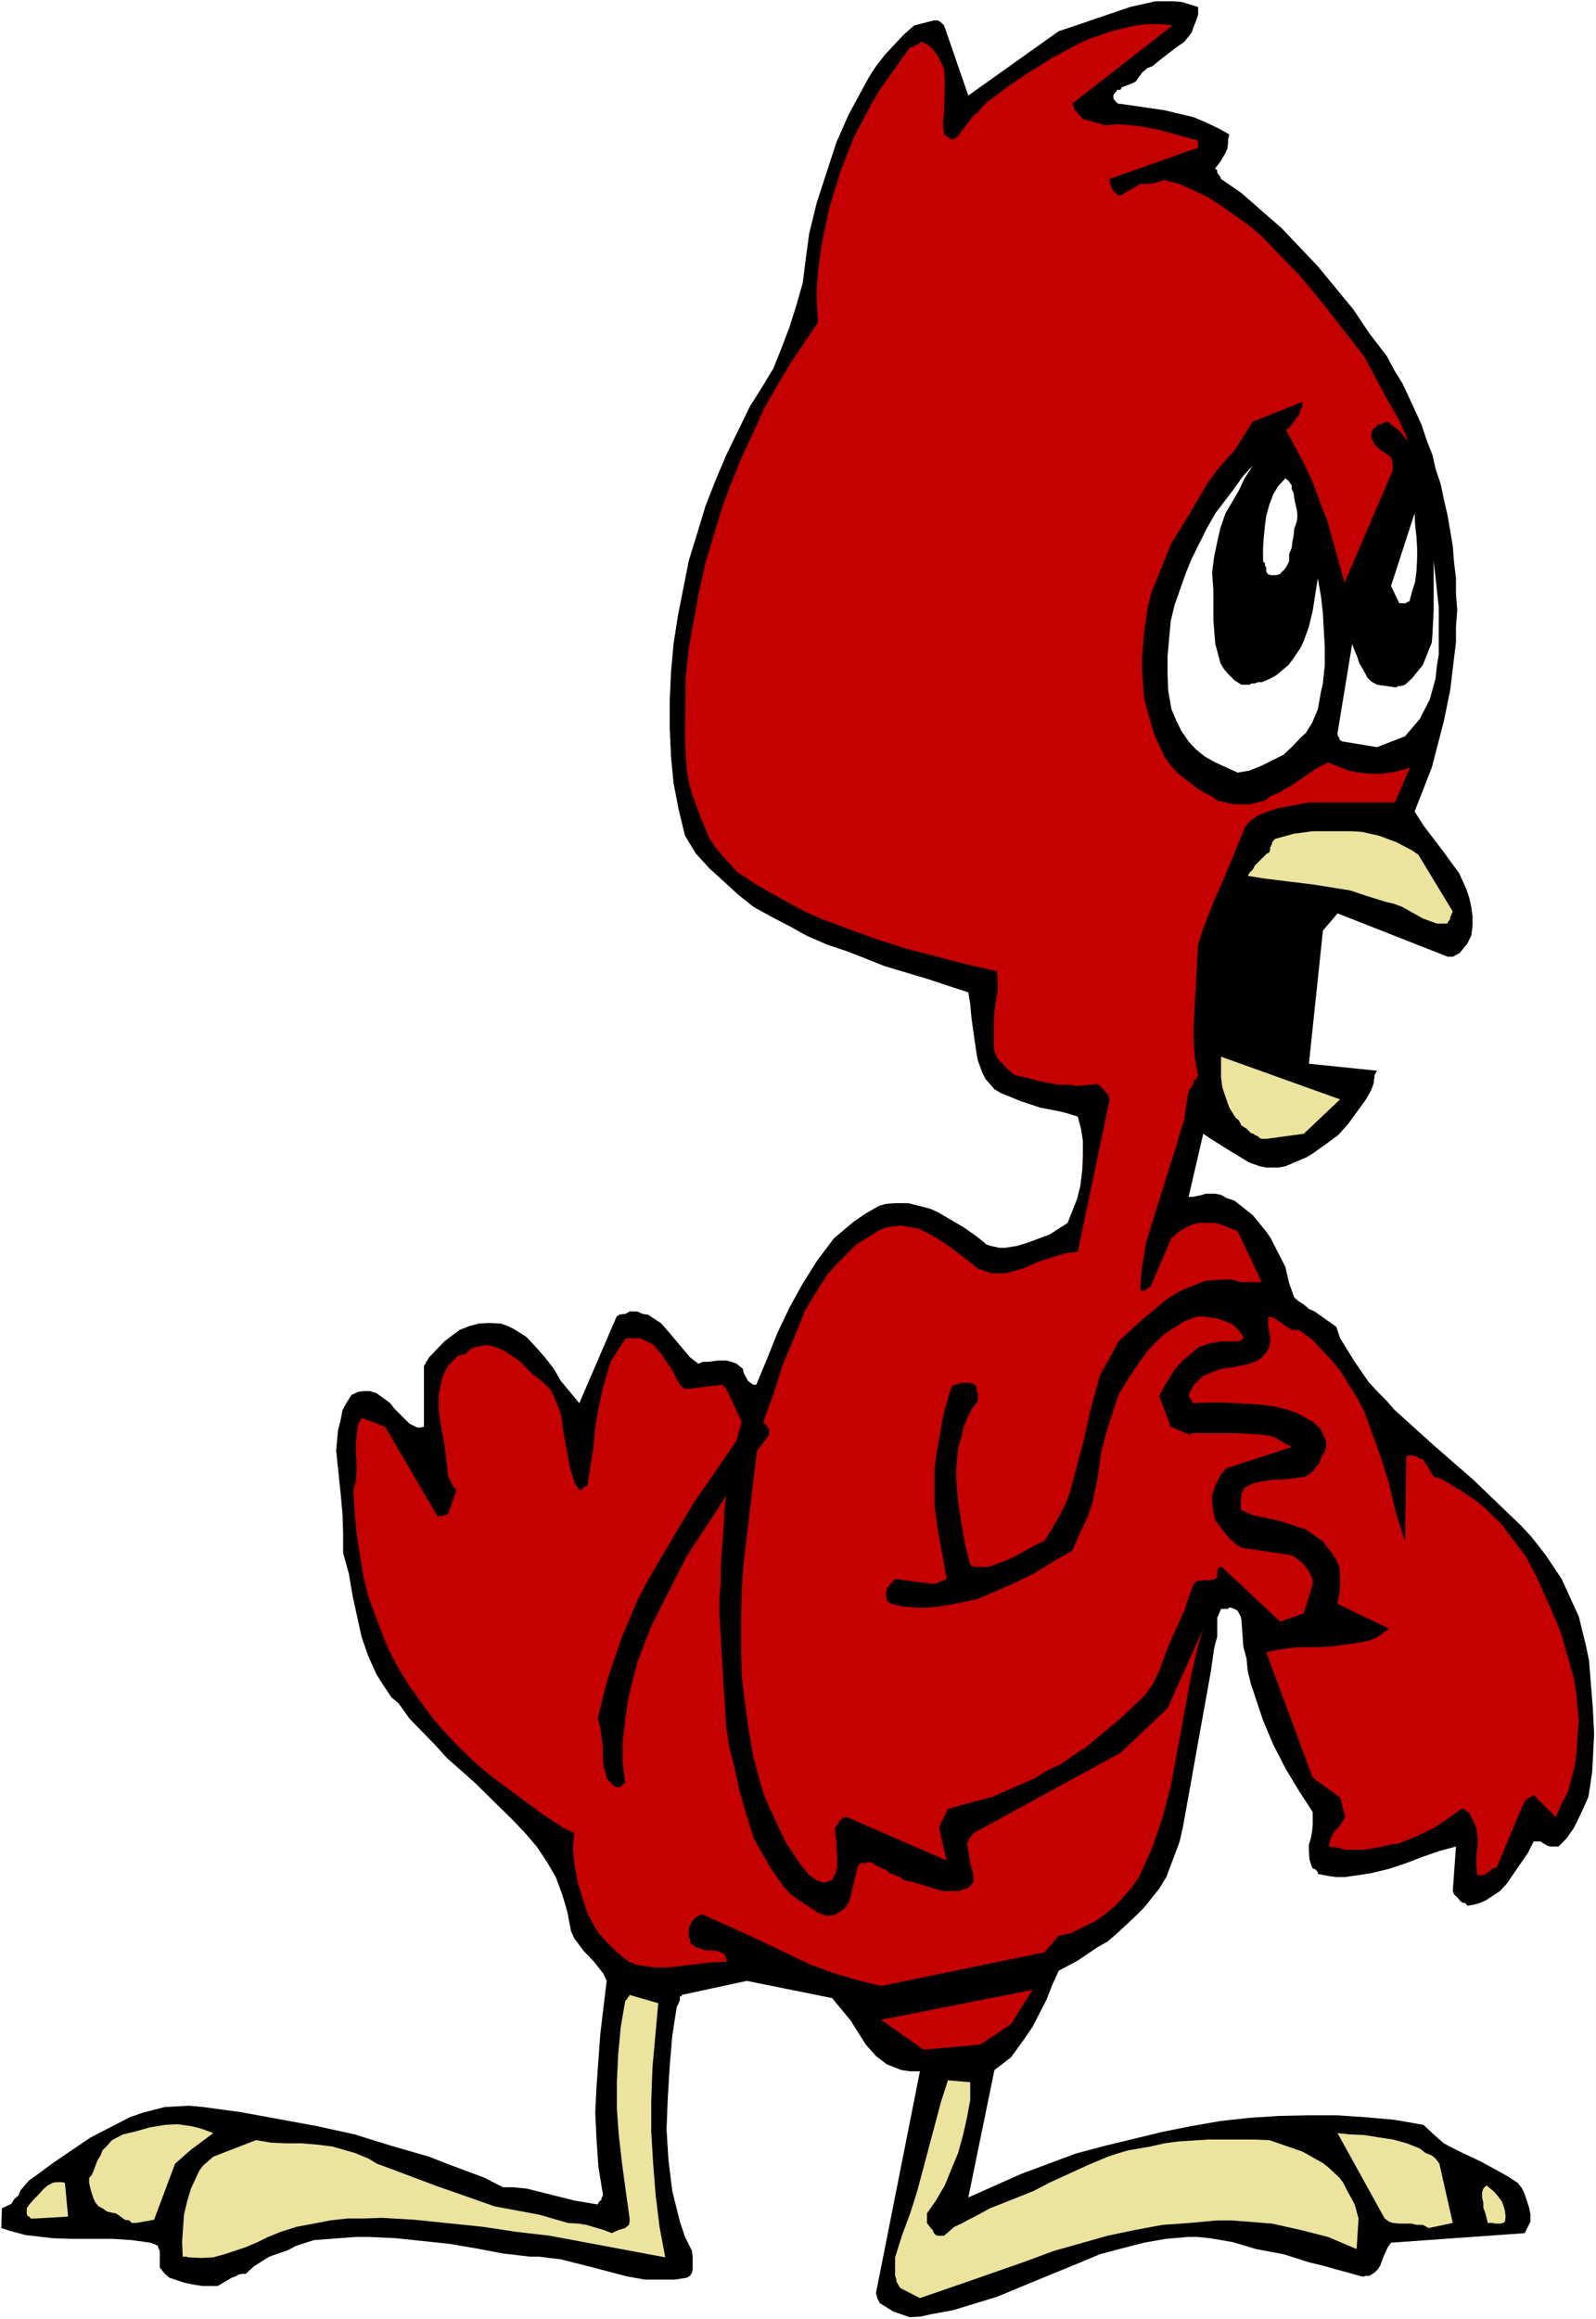 <?xml version="1.0" encoding="UTF-8" standalone="no"?>
<svg
   version="1.0"
   width="107.174mm"
   height="155.668mm"
   id="svg19"
   sodipodi:docname="Bird Pleading.wmf"
   xmlns:inkscape="http://www.inkscape.org/namespaces/inkscape"
   xmlns:sodipodi="http://sodipodi.sourceforge.net/DTD/sodipodi-0.dtd"
   xmlns="http://www.w3.org/2000/svg"
   xmlns:svg="http://www.w3.org/2000/svg">
  <rect width="100%" height="100%" fill="#333333" stroke="none"/>
  <sodipodi:namedview
     id="namedview19"
     pagecolor="#ffffff"
     bordercolor="#000000"
     borderopacity="0.25"
     inkscape:showpageshadow="2"
     inkscape:pageopacity="0.0"
     inkscape:pagecheckerboard="0"
     inkscape:deskcolor="#d1d1d1"
     inkscape:document-units="mm" />
  <defs
     id="defs1">
    <pattern
       id="WMFhbasepattern"
       patternUnits="userSpaceOnUse"
       width="6"
       height="6"
       x="0"
       y="0" />
  </defs>
  <path
     style="fill:#ffffff;fill-opacity:1;fill-rule:evenodd;stroke:none"
     d="M 0,588.353 H 405.066 V 0 H 0 Z"
     id="path1" />
  <path
     style="fill:#000000;fill-opacity:1;fill-rule:evenodd;stroke:none"
     d="m 230.889,587.868 2.747,-0.162 2.908,-0.646 5.332,-0.97 11.149,-3.393 10.502,-4.363 10.664,-4.363 5.009,-2.101 5.494,-1.454 5.655,-1.454 5.494,-0.97 5.655,-0.485 h 2.585 l 3.07,0.323 5.655,0.97 2.747,0.808 3.231,0.97 6.948,1.293 6.625,2.101 3.393,0.808 3.393,0.97 3.07,0.808 3.393,0.97 h 0.646 l 0.323,-0.162 h 0.969 l 1.293,-0.808 0.808,-0.808 0.646,-0.97 0.969,-2.585 0.969,-2.101 0.808,-1.131 33.931,-2.424 0.808,-1.616 0.646,-1.293 v -1.778 l -0.323,-1.778 -1.131,-3.393 -0.646,-1.454 -1.131,-1.454 -2.747,-1.778 -6.463,-3.555 -6.14,-2.909 -3.393,-1.778 -2.585,-2.262 -2.585,-2.424 -7.432,-1.293 -7.271,-0.646 -7.109,-0.485 h -7.594 l -7.432,0.162 -7.432,0.485 -7.271,0.808 -7.432,1.293 -7.271,1.454 -14.703,3.555 -7.271,1.939 -13.895,5.171 -13.411,5.979 6.625,-32.318 4.201,-3.232 3.393,-4.686 2.1,-3.07 3.555,-6.948 1.454,-3.717 1.616,-3.555 4.847,-2.585 5.009,-3.393 2.585,-1.454 2.424,-2.101 4.686,-4.363 2.1,-2.101 3.878,-4.848 1.777,-2.909 2.262,-5.979 1.131,-3.07 0.808,-3.555 2.1,-11.635 0.969,-5.494 4.039,-22.461 0.808,-5.656 0.323,-1.454 0.485,-1.616 v -1.454 -1.293 -2.101 l 0.969,-2.262 h 1.616 l 0.485,-0.323 h 0.485 l 0.646,0.323 h 0.162 l 0.323,0.162 0.485,0.323 0.808,1.454 0.162,0.808 0.485,6.787 0.808,3.07 0.323,3.232 0.808,3.232 3.07,9.211 2.585,6.14 3.07,5.979 3.393,5.656 3.555,5.494 v 3.07 l -0.162,1.778 -0.323,1.778 -0.485,1.616 v 1.778 l 0.162,2.101 0.646,1.939 h 0.162 v 0.323 h 0.485 l 0.808,0.808 v 0.485 l 2.424,0.485 2.262,0.323 h 2.1 l 2.262,-0.323 4.362,-0.646 4.686,-1.131 4.362,-1.454 4.201,-1.616 4.201,-1.454 4.201,-1.131 -0.808,11.311 0.323,0.808 1.293,1.293 0.162,0.323 0.646,0.485 0.808,0.162 0.485,0.646 1.777,-0.323 1.616,-0.485 1.131,-0.485 3.716,-2.424 1.777,-1.939 3.555,-5.171 1.777,-2.585 1.454,-2.909 h 0.646 1.131 l 0.646,0.485 0.646,0.323 0.162,0.162 0.969,0.323 h 2.1 l 2.1,-2.101 1.777,-2.585 1.293,-2.585 1.131,-2.424 1.293,-2.909 0.485,-3.07 0.485,-3.393 0.162,-2.909 0.323,-6.625 -0.323,-6.464 -0.969,-12.119 -0.808,-3.878 -1.777,-7.272 -4.362,-9.534 -3.878,-5.817 -2.1,-2.747 -1.939,-2.424 -2.424,-2.585 -12.118,-11.635 -10.018,-8.726 -10.018,-9.049 -2.1,-2.424 -2.262,-2.262 -2.1,-2.262 -3.555,-5.171 -3.716,-5.979 -0.969,-2.909 -5.494,-3.878 -1.454,-0.646 -1.293,-1.131 -1.293,-0.808 -1.131,-0.97 -1.293,-3.555 -0.969,-4.201 -3.716,-7.272 -0.969,-1.454 -3.555,-4.363 -1.616,-1.293 -3.07,-2.424 -1.939,-0.646 -1.454,-0.808 -1.454,-0.323 h -2.424 l -0.969,0.323 -2.262,0.485 h -1.131 l 3.716,-15.998 1.939,1.293 4.362,2.747 5.332,3.232 2.747,0.97 1.616,0.323 h 3.07 l 1.777,-0.323 5.332,-2.262 1.616,-0.97 3.393,-2.424 3.07,-2.262 2.585,-2.909 4.362,-5.979 1.454,-2.585 0.646,-1.778 v -0.808 l 0.162,-0.485 v -0.646 l 0.646,-1.131 -17.288,-1.778 3.555,-33.773 3.716,-4.363 27.952,10.988 h 1.293 l 1.777,-0.97 0.646,-0.808 1.293,-1.616 0.969,-1.939 0.323,-2.424 v -2.585 l -0.323,-2.262 -0.485,-2.262 -0.808,-2.424 -1.777,-3.878 -3.878,-5.332 -5.17,-6.787 -2.262,-3.555 4.362,-11.15 0.969,-3.717 2.1,-8.08 1.616,-7.918 1.454,-12.119 v -3.878 l 0.323,-4.201 -0.323,-4.201 v -4.04 l -0.485,-3.878 -0.323,-4.201 -0.646,-3.717 -0.646,-3.878 -0.969,-4.201 -0.808,-3.878 -1.293,-3.878 -0.808,-3.555 -1.454,-3.717 -1.293,-3.878 -1.616,-3.555 -3.231,-6.948 -2.1,-3.393 -1.777,-3.393 -4.686,-6.14 -3.878,-5.817 -9.048,-10.988 -9.21,-9.695 -5.009,-4.363 -5.17,-4.525 -5.17,-3.555 -0.162,-0.485 -0.808,-1.131 v -0.162 -0.485 l -0.485,-0.323 v -0.162 l 0.646,-0.808 0.808,-1.131 1.131,-1.939 0.485,-1.131 0.162,-1.293 v -0.97 l 0.323,-1.293 -2.908,-1.616 -3.07,-1.454 -3.07,-1.293 -7.432,-1.778 -11.149,-1.616 h -0.485 l -0.485,-0.323 -0.808,-0.97 v -0.97 l 0.646,-0.808 0.323,-0.485 h 0.808 l 0.323,-0.646 2.585,-0.97 0.969,-0.485 1.616,-2.262 1.293,-1.131 1.293,-0.485 2.585,-2.101 4.039,-3.07 1.454,-0.97 1.939,-2.424 0.485,-1.454 0.646,-1.616 0.485,-1.454 V 1.778 L 299.881,0.485 297.619,0.323 h -4.362 l -6.463,1.454 -13.734,4.686 -4.362,1.454 -22.944,16.321 -6.14,-17.775 -0.808,-0.808 -0.808,-0.485 h -0.969 l -5.009,1.293 -2.585,2.262 -4.847,5.171 -2.262,2.909 -1.777,2.747 -5.17,9.534 -3.07,6.948 -5.009,15.351 -1.939,7.918 -0.808,5.979 -0.808,6.464 -1.616,5.656 -1.777,5.656 -2.1,5.494 -1.939,4.848 -2.908,4.848 -3.07,4.848 -5.978,12.281 -2.747,6.464 -2.585,6.625 -2.1,6.948 -2.1,6.787 -2.747,13.897 -1.131,7.272 -0.646,7.11 -0.323,7.272 v 6.948 l 0.323,7.272 0.646,6.625 1.293,6.787 1.616,6.625 2.747,4.525 3.393,3.717 3.716,3.393 3.716,3.393 3.878,3.07 4.686,2.585 4.362,2.262 4.362,2.424 5.17,2.262 4.847,1.616 5.009,1.939 4.847,1.939 10.341,3.07 10.825,3.555 0.485,2.909 0.323,3.555 0.485,3.555 0.808,5.494 0.323,1.778 1.131,3.07 0.808,1.616 1.131,1.293 1.131,1.293 1.616,0.97 5.17,2.101 4.847,1.616 5.009,0.97 1.939,0.485 2.585,0.808 0.808,3.07 0.485,3.07 v 3.878 l -0.162,3.555 -0.485,4.04 -0.808,3.232 -2.424,6.14 -4.524,2.909 -5.655,2.101 -2.585,0.808 -3.07,0.485 h -1.454 l -2.262,-0.485 -0.969,-0.323 -2.585,-2.101 -3.231,-2.262 -6.625,-3.878 -1.777,-0.808 -1.777,-0.485 -3.878,-0.97 h -3.555 l -2.1,0.162 -1.777,0.485 -3.393,1.939 -3.07,2.101 -5.009,4.201 -4.362,5.817 -3.555,5.656 -3.393,6.14 -3.07,6.464 -2.585,6.464 -2.747,6.625 h -0.808 l -1.293,-0.97 -1.131,-2.101 -0.162,-0.97 -1.616,-1.293 -1.293,-0.485 -1.293,-0.323 h -2.1 l -2.585,0.323 h -1.293 l -1.131,0.485 -2.1,-1.616 -1.777,-2.101 -3.393,-4.04 -2.1,-2.424 -3.393,-2.262 -1.293,-0.162 -1.454,-0.646 h -1.939 l -1.131,0.646 h -0.646 l -0.485,0.162 h -0.485 l -0.162,0.323 h -0.323 l -9.533,22.138 -4.686,-5.656 -1.777,-3.07 -2.262,-2.909 -2.424,-2.747 -2.262,-2.424 -3.07,-1.939 -1.616,-0.808 -1.777,-0.646 -3.07,-0.162 -2.585,0.162 -2.424,0.646 -2.424,0.97 -1.777,1.293 -2.1,1.616 -3.878,4.04 -0.646,1.131 h -0.162 v 0.485 l -0.323,0.162 v 0.323 h -0.162 v 15.513 l -0.808,0.162 H 105.831 l -1.939,-0.97 -1.777,-1.778 -2.1,-2.101 -0.969,-1.293 -1.293,-0.97 -2.262,-1.616 -1.616,-0.485 h -1.454 l -1.454,0.162 -1.777,0.808 -1.293,2.101 -0.969,1.778 -0.485,2.585 -0.646,2.424 -0.485,5.171 1.131,10.827 0.485,5.333 0.162,4.848 v 5.009 l 1.454,5.332 0.969,5.656 2.262,10.342 1.616,4.686 2.1,4.686 1.293,2.101 2.585,3.878 1.777,1.454 2.747,3.878 6.463,6.625 3.07,3.393 6.948,6.14 9.856,9.695 3.07,3.232 2.908,3.393 2.585,3.878 2.262,3.878 1.616,4.363 0.646,2.101 0.646,2.262 0.969,5.009 0.808,1.778 2.262,3.07 2.908,3.07 2.262,2.909 0.808,1.778 -0.808,6.625 -0.808,6.787 -0.969,13.412 -0.323,6.625 0.323,6.787 0.485,6.948 1.131,6.948 v 0.485 l -0.323,0.323 v 0.485 l -0.808,0.808 -0.162,0.485 -5.817,-0.97 -12.28,-3.07 -3.393,-0.323 h -2.585 l -4.686,-2.424 -9.533,-3.555 -4.524,-1.778 -9.533,-2.747 -9.371,-2.909 -9.533,-2.101 -19.389,-3.555 -9.533,-1.293 -3.555,-0.323 -6.14,0.323 -5.655,1.454 -3.231,1.131 -5.009,2.585 -5.009,2.585 -9.533,6.464 -4.362,3.232 -1.616,1.131 -2.262,2.585 -0.485,1.293 -1.131,0.97 -0.646,1.131 -2.424,1.131 -0.162,5.009 1.939,0.646 4.201,1.131 6.948,0.808 4.847,0.162 h 10.341 l 4.847,0.323 4.686,0.646 0.969,0.323 0.969,0.485 0.162,0.646 0.323,0.646 v 4.201 l 1.293,1.616 1.131,0.97 3.878,1.293 2.424,0.485 2.1,0.323 h 3.878 l 2.747,-1.616 0.808,-0.485 0.969,-0.323 0.808,-0.485 0.808,-0.162 h 0.969 l 2.1,-1.939 3.878,-2.424 2.262,-0.808 2.424,-0.808 2.1,-1.131 4.524,-1.454 10.664,-0.808 h 3.231 l 6.948,0.323 13.734,1.454 6.625,1.131 6.786,1.293 6.948,0.808 h 2.262 l 2.585,0.323 2.747,0.323 7.109,1.778 9.856,2.585 4.524,0.808 h 2.747 4.847 l 3.07,-0.485 0.808,-0.485 0.485,-0.808 0.162,-0.808 v -3.232 l -0.162,-1.454 -1.777,-3.555 -1.293,-3.878 -1.939,-7.756 -0.969,-7.918 -0.485,-7.756 0.323,-8.08 0.485,-7.918 0.646,-7.756 1.131,-7.272 0.323,-0.646 0.485,-1.131 v -0.162 -0.646 -0.162 h 0.485 v -0.323 l 16.481,-3.555 21.651,4.363 4.686,5.656 3.878,6.14 2.585,2.909 2.747,2.101 3.716,1.454 2.262,0.323 h 2.424 l -11.149,56.234 0.323,1.293 0.646,1.293 0.808,0.485 2.585,1.616 z"
     id="path2" />
  <path
     style="fill:#ebe39e;fill-opacity:1;fill-rule:evenodd;stroke:none"
     d="m 233.475,583.021 13.572,-4.686 13.411,-4.686 6.948,-2.585 13.734,-3.878 6.948,-1.454 6.948,-1.293 6.948,-0.485 6.948,-0.646 h 3.555 l 10.341,0.808 7.271,1.616 6.948,1.778 7.271,3.07 0.485,-7.756 -0.969,-3.555 -1.939,-3.555 -0.969,-1.939 -0.969,-1.293 -2.747,-2.585 -1.454,-1.131 -5.17,-2.909 -4.201,-1.454 -4.201,-1.454 -4.039,-0.162 h -11.472 l -7.594,0.485 -3.555,0.485 -3.555,0.808 -5.655,0.97 -2.747,0.808 -2.424,0.808 -5.009,2.101 -9.533,4.363 -4.362,2.262 -10.987,4.363 -3.878,2.101 -1.616,0.808 -1.777,0.97 -1.777,0.808 -2.585,2.262 h -1.616 l -0.485,-0.162 -0.485,-0.485 -0.323,-0.808 -0.485,-0.485 -0.969,-1.293 v -2.424 l 2.262,-3.232 2.262,-3.878 3.393,-8.241 1.293,-4.686 0.969,-4.363 0.808,-4.363 v -4.525 l -5.655,-0.485 -1.777,5.494 -5.978,22.461 -1.777,5.656 -2.1,5.656 -1.777,5.656 v 4.686 l 0.323,0.97 v 0.485 l 0.969,1.616 z"
     id="path3" />
  <path
     style="fill:#ebe39e;fill-opacity:1;fill-rule:evenodd;stroke:none"
     d="m 47.987,572.679 3.07,0.162 3.07,-0.162 2.908,-0.808 5.332,-1.778 3.07,-1.293 2.585,-1.293 3.231,-1.293 4.039,-1.293 4.362,-0.808 4.201,-0.808 4.362,-0.485 h 4.201 l 4.524,-0.162 8.24,0.485 17.288,1.778 8.563,1.293 8.402,0.97 29.406,5.494 -1.454,-7.756 -0.969,-7.918 -0.646,-8.08 -0.485,-8.08 v -8.08 l 0.323,-8.403 1.454,-16.159 -7.271,-2.101 -0.162,0.485 h -0.323 v 0.323 l -0.646,0.808 -1.131,6.625 -0.646,6.948 -0.323,6.948 v 6.787 l 0.485,6.625 0.808,7.11 0.969,7.11 0.969,6.948 v 0.808 l -0.162,0.808 -0.969,0.808 -1.616,0.485 -1.131,0.485 -0.646,0.323 -2.1,-0.808 -4.362,-1.293 -2.1,-0.323 -2.585,-0.162 -2.262,-0.646 -5.009,-1.454 -11.31,-2.101 -15.188,-5.332 -5.17,-1.939 -4.686,-1.778 -4.847,-1.778 -2.1,-1.293 -3.555,-1.454 -5.655,-1.616 -3.878,-0.485 -3.878,-0.323 h -3.878 l -3.878,-0.162 -3.878,-0.646 -10.825,4.201 -2.585,2.262 -0.969,1.293 -2.1,4.525 -0.969,3.232 -0.808,3.393 -0.485,6.948 0.162,3.717 h 1.131 l 0.162,0.162 z"
     id="path4" />
  <path
     style="fill:#ebe39e;fill-opacity:1;fill-rule:evenodd;stroke:none"
     d="m 362.572,565.246 6.14,-1.293 -3.393,-15.028 -0.969,-1.293 -0.969,-0.808 -1.616,-0.646 -1.454,-1.131 -3.231,-1.293 -3.555,-0.97 -3.231,-0.485 -4.039,-0.646 -3.555,-0.162 -3.231,-0.323 11.956,21.653 1.131,0.808 0.969,0.323 1.616,0.162 h 1.454 1.616 l 1.293,0.323 h 1.616 z"
     id="path5" />
  <path
     style="fill:#ebe39e;fill-opacity:1;fill-rule:evenodd;stroke:none"
     d="m 34.577,563.953 4.524,-0.808 5.332,-14.22 4.039,-3.555 5.655,-4.201 -1.293,-0.485 -1.293,-0.485 -1.616,-0.485 -1.454,-0.323 -3.393,-0.485 -3.231,0.162 -3.878,0.646 -3.393,0.97 -3.393,0.808 -2.747,1.454 -1.293,1.454 -1.131,1.131 -0.485,1.293 -0.808,1.293 -0.485,1.293 -0.485,1.293 -0.485,1.131 -0.646,0.646 v 1.293 l 0.323,1.454 0.323,1.131 0.485,1.454 0.485,0.97 0.808,0.97 0.969,0.485 1.131,0.808 1.293,0.323 0.969,0.162 0.969,0.646 0.646,0.485 0.646,0.485 1.131,0.162 0.646,0.646 z"
     id="path6" />
  <path
     style="fill:#ebe39e;fill-opacity:1;fill-rule:evenodd;stroke:none"
     d="m 378.568,563.953 h 0.323 l 0.485,0.162 h 0.162 0.646 0.485 0.162 l 0.646,-0.162 0.485,-0.323 0.162,-1.293 -0.162,-1.454 -0.323,-1.131 -0.485,-1.293 -0.969,-1.293 -0.808,-0.97 -1.131,-0.97 -0.969,-0.808 -0.808,0.808 -0.323,0.97 v 1.293 l 0.323,1.293 v 1.293 l 0.485,1.293 0.323,1.293 0.323,1.293 h 0.162 0.162 0.323 z"
     id="path7" />
  <path
     style="fill:#ebe39e;fill-opacity:1;fill-rule:evenodd;stroke:none"
     d="m 9.048,562.822 8.24,-0.485 -0.808,-8.564 -0.808,-0.162 h -0.646 -0.808 l -0.808,0.162 -1.293,0.646 -1.131,0.97 -1.131,1.293 -1.293,1.293 -1.131,1.293 -0.646,0.97 v 0.323 0.485 0.485 l 0.162,0.646 0.485,0.162 0.323,0.485 h 0.485 z"
     id="path8" />
  <path
     style="fill:#c40000;fill-opacity:1;fill-rule:evenodd;stroke:none"
     d="m 234.444,520 14.38,-1.293 7.756,-5.171 5.494,-8.726 -38.455,7.595 z"
     id="path9" />
  <path
     style="fill:#c40000;fill-opacity:1;fill-rule:evenodd;stroke:none"
     d="m 223.618,503.841 41.525,-8.564 3.555,-4.201 3.07,-0.646 5.978,-2.909 2.585,-1.778 2.585,-2.101 2.1,-2.262 2.262,-2.585 1.777,-2.585 3.393,-7.433 1.293,-3.878 1.293,-3.717 2.1,-7.918 5.17,-28.117 1.777,-7.756 1.293,-4.201 -9.048,20.199 -11.956,11.311 -37.324,20.36 -0.485,0.646 -0.485,0.646 -0.646,1.293 0.808,5.009 0.808,3.07 v 1.778 l -0.808,0.97 -0.808,0.646 -0.969,0.162 -0.969,0.485 h -2.1 -2.1 l -7.432,-2.262 -2.424,-0.485 -0.969,-0.808 -2.585,-0.97 -0.969,-0.808 -2.262,-0.97 -1.131,-0.808 -1.293,-0.323 -0.485,0.323 h -0.808 -0.323 -0.162 l -0.485,0.485 -0.323,0.646 -2.1,8.564 -0.808,1.293 -0.485,0.646 -2.262,1.454 -2.1,0.323 -2.262,-0.808 -4.686,-3.07 -2.262,-1.616 -1.939,-2.101 -3.231,-4.686 -4.201,-7.433 -1.777,-5.656 -1.777,-6.14 -1.293,-5.979 -1.293,-5.171 -0.808,-4.848 -0.646,-9.857 -1.131,-19.391 v -3.555 l 0.323,-4.04 v -3.717 l 0.808,-11.311 0.162,-3.878 0.485,-3.393 -10.018,15.351 -2.262,4.363 -6.786,13.412 -3.555,9.211 -1.293,5.009 -1.131,4.848 -0.646,4.848 -0.646,5.494 v 5.171 l 0.646,5.333 h -0.323 l -0.808,0.808 h -0.162 l -0.485,0.162 h -0.323 l -0.969,-0.485 -1.616,-1.778 -0.162,-0.97 -0.646,-1.939 -0.162,-2.585 v -2.424 l -0.323,-2.424 -0.323,-2.585 -0.646,-2.262 1.293,-5.333 1.454,-5.494 3.393,-9.857 3.878,-9.211 2.262,-4.363 2.424,-4.201 4.847,-8.241 4.847,-8.08 10.825,-15.674 1.293,-4.848 -3.555,-7.595 V 352.915 l -0.323,-0.323 v -0.162 l -0.969,-1.131 -9.533,1.131 -1.293,-1.131 -2.1,-3.878 -2.585,-3.878 -2.1,-2.424 -3.231,-1.616 h -3.716 l -2.585,3.878 -1.293,2.101 -1.939,6.625 -1.131,5.171 -0.808,4.848 -0.485,5.171 -0.808,5.009 -0.646,4.363 -0.808,0.646 h -0.323 l -0.162,0.646 h -0.808 l -1.131,-1.616 -0.485,-1.616 -0.646,-1.939 -1.939,-10.342 -0.162,-2.101 -0.485,-2.101 -1.454,-3.717 -0.969,-1.939 -1.293,-1.293 -1.616,-1.454 -1.777,-1.293 -3.393,-3.393 -3.878,-2.585 -1.939,-0.808 -2.1,-0.485 h -0.808 l -2.262,0.485 -0.969,0.323 -0.646,0.485 -0.485,0.323 -0.162,0.485 -0.485,0.162 h -0.323 l -0.646,0.323 h -0.646 l -2.585,2.585 -0.969,1.778 -0.646,1.778 -0.808,3.717 v 4.04 l 0.646,4.363 0.808,4.201 0.969,8.241 1.293,2.585 0.485,0.485 0.323,0.323 -2.1,6.14 h -0.323 l -0.162,0.323 h -0.485 l -0.646,0.162 h -0.808 l -0.162,0.323 -13.411,-22.946 -5.978,-2.262 -0.969,1.939 -0.485,4.363 v 2.585 l 0.162,2.101 v 2.585 l -0.162,2.585 -0.646,2.101 0.323,5.656 0.485,5.333 0.808,5.171 0.808,5.171 1.293,5.494 1.777,4.848 1.777,4.686 1.777,4.363 2.585,4.848 2.585,4.201 2.908,4.04 3.07,4.201 3.393,3.878 3.393,3.555 4.039,3.878 4.039,3.393 8.079,5.979 4.847,3.555 5.17,3.393 2.908,1.454 -0.323,4.201 0.485,4.525 0.808,4.04 1.131,3.717 1.293,3.878 1.939,3.717 1.293,1.778 1.454,1.616 2.747,2.747 3.07,2.424 1.616,0.646 1.454,0.323 3.716,0.485 h 3.231 l 10.825,-1.293 3.878,-0.162 v -0.808 l -0.485,-1.131 -1.777,-0.808 -1.777,-0.162 h -1.293 l -2.424,-0.808 -1.293,-0.97 -0.162,-0.485 v -0.808 h -0.323 v -2.585 l 0.969,-1.939 1.131,-0.97 0.808,-0.485 h 0.646 l 10.825,4.848 5.494,2.585 10.825,5.171 5.655,2.101 5.978,1.778 z"
     id="path10" />
  <path
     style="fill:#c40000;fill-opacity:1;fill-rule:evenodd;stroke:none"
     d="m 208.915,477.502 h 0.969 l 0.485,-0.323 h 0.323 l 0.323,-0.162 h 0.162 l 0.808,-1.616 0.485,-1.616 v -3.07 l -0.162,-1.778 v -1.778 l -0.323,-1.778 v -1.778 l 0.808,-0.97 0.162,-0.646 0.323,-0.162 0.485,-0.646 1.293,-0.162 25.206,10.988 -1.939,-8.403 2.262,-4.686 7.594,-2.101 3.716,-0.97 10.664,-4.686 3.393,-2.101 3.231,-1.454 3.231,-2.262 3.231,-2.101 8.725,-7.272 3.07,-2.909 2.908,-2.747 2.262,-3.07 1.616,-3.393 2.262,-6.14 4.201,-9.372 0.969,-3.07 1.293,-3.393 0.323,-0.485 0.808,-0.323 h 0.485 l 0.808,-0.162 h 1.777 l 1.293,-0.323 0.485,-0.485 v -0.808 l 0.162,-1.293 0.808,-0.646 15.026,14.058 5.978,-2.101 2.262,-7.433 v -1.293 l -0.969,-1.939 -1.616,-2.101 -2.1,-1.616 -1.293,-0.485 -12.118,-1.778 -1.454,-0.97 -1.616,-1.454 -2.262,-2.747 -1.293,-1.778 -0.485,-2.101 -0.323,-2.424 v -1.778 l 0.808,-2.585 1.454,-2.747 0.646,-0.808 0.808,-0.808 16.481,-5.333 -2.908,-1.616 -1.293,-0.808 -1.454,-0.485 -2.908,-0.323 -5.978,-0.323 h -3.393 -2.747 -3.555 -0.646 -0.485 l -0.162,0.323 h -0.323 -0.323 l -4.524,-1.939 -2.908,-7.756 1.293,-2.585 2.747,-4.363 1.939,-2.101 2.1,-1.778 1.939,-1.616 2.908,-0.97 2.747,-0.485 h 4.201 l 0.969,-0.323 0.485,-0.485 v -0.323 l -0.969,-1.454 -1.293,-1.293 -0.808,-0.646 -1.777,-0.646 -1.777,-0.646 -3.555,-0.485 h -1.616 l -3.07,1.131 -3.555,2.262 -1.939,1.293 -3.555,3.555 -2.747,3.717 -2.585,3.878 -2.424,4.04 -1.454,4.363 -1.616,5.009 -1.293,4.848 -0.969,6.948 -1.293,6.14 -1.131,3.393 -2.585,5.656 -1.454,3.232 -4.362,2.424 -5.17,3.232 -5.655,2.747 -9.048,3.878 -6.301,1.293 -3.07,0.485 -3.231,0.323 h -2.908 l -3.393,-0.323 -2.747,-0.646 -0.323,-0.323 h -0.162 l -0.646,-0.485 v -0.485 l -0.162,-0.323 v -1.293 l 0.162,-0.485 v -0.646 l 0.323,-0.162 0.323,-0.485 1.454,-1.616 9.856,1.293 0.162,-0.162 h 0.485 l 1.454,-0.646 1.131,-0.485 -1.131,-6.464 -1.131,-6.14 -0.808,-5.979 v -9.211 l 0.323,-2.909 1.616,-9.211 0.646,-3.07 1.777,-5.979 2.424,-0.808 h 2.262 l 0.808,0.323 0.323,0.162 0.485,0.646 v 0.485 0.485 l 0.323,0.485 v 2.101 l -1.616,2.101 -1.131,2.262 -0.969,2.585 -0.485,2.262 -0.808,2.585 -0.485,5.494 v 2.585 l 0.485,5.656 0.808,5.332 0.969,5.494 1.293,5.171 1.131,0.485 h 3.555 l 2.262,-0.808 2.585,-0.97 2.585,-1.293 4.686,-2.585 2.1,-0.97 1.777,-2.909 1.777,-3.07 1.616,-3.07 1.293,-3.393 1.777,-6.787 1.777,-6.625 1.454,-6.787 2.585,-9.372 3.231,-5.817 1.454,-2.747 5.978,-5.494 6.463,-5.333 1.777,-1.131 1.777,-0.97 5.978,-2.424 2.262,-0.162 2.1,-0.162 h 2.262 l 1.293,0.323 1.131,0.323 h 5.332 l -6.14,-12.927 -3.555,-1.454 -2.1,-0.646 h -3.878 l -1.777,0.323 -1.777,0.808 -1.616,0.97 -0.485,0.323 -1.293,1.293 h -0.323 v 0.162 l -5.332,12.443 -0.646,0.162 h -0.162 l -0.323,0.646 h -1.454 l 0.162,-2.747 0.323,-3.232 0.485,-2.747 0.485,-3.232 1.777,-5.817 3.878,-12.443 2.1,-6.464 0.808,-3.07 1.131,-3.393 0.969,-6.625 0.162,-0.808 0.646,-0.808 0.162,-0.485 0.485,-0.485 v -0.808 l 0.646,-0.485 0.485,-0.97 -0.808,-4.201 -0.323,-4.201 v -4.04 l 1.131,-20.684 1.293,-4.04 2.747,-7.11 1.616,-3.555 2.747,-6.464 3.07,-7.595 0.323,-0.808 0.808,-1.131 0.808,-0.808 1.939,-1.293 2.424,-0.97 2.585,-0.808 7.756,-1.454 h 21.812 l 3.878,-8.888 -2.585,0.808 -2.262,0.485 -2.585,0.323 h -2.908 l -2.585,-0.323 -2.747,-0.485 -5.17,-2.101 -3.07,1.616 -6.14,4.201 -3.393,1.939 -1.939,0.808 -1.454,1.131 -3.878,0.97 h -3.878 l -2.262,-0.485 -2.1,-0.485 -0.969,-0.808 -3.878,-2.101 -1.616,-1.293 -3.393,-2.585 -1.939,-2.101 -1.616,-2.262 -2.585,-5.656 -0.969,-3.232 -1.616,-6.14 -0.485,-6.625 v -3.393 l 0.485,-6.464 0.969,-6.464 0.808,-3.393 5.17,-12.766 4.686,-7.595 4.362,-7.433 2.585,-3.555 2.747,-3.232 1.454,-1.454 4.847,-7.595 12.603,-5.009 v 0.97 l -0.485,0.97 -0.323,1.131 -1.939,2.747 -0.646,0.808 -0.808,0.485 4.686,8.726 2.1,4.525 1.777,4.848 1.939,5.009 4.362,15.674 12.28,-28.602 v -1.131 l -0.162,-0.323 v -0.97 l -0.323,-0.808 -0.808,-0.646 -1.777,-1.131 -1.616,-1.454 -0.485,-1.131 -0.323,-0.97 v -0.808 l 0.646,-1.293 h 0.485 l 0.323,-0.808 1.131,-0.162 1.131,-0.646 0.808,0.323 1.454,1.131 1.293,0.97 1.293,1.778 0.808,0.808 -2.262,-5.332 -2.908,-5.009 -5.978,-11.15 -10.825,-13.897 -5.817,-6.948 -6.301,-6.464 -3.07,-3.232 -3.231,-2.747 -7.109,-5.009 -3.231,-2.101 -3.716,-1.778 -3.555,-1.616 -3.878,-0.97 -1.777,0.485 -0.808,0.323 h -0.808 l -0.808,0.162 h -1.939 l -5.009,2.909 h -0.485 l -0.485,-0.323 -0.969,-0.97 -0.808,-2.101 v -0.808 l 21.974,-7.756 0.485,-0.162 v -1.454 l -0.485,-0.646 h -0.646 l -8.725,-2.424 -2.585,-0.485 -2.585,-0.485 -5.494,-0.485 -2.747,0.323 -5.978,-1.616 -1.454,-1.616 -0.646,-0.646 -0.162,-0.808 -0.485,-0.808 25.529,-19.876 -3.07,-0.323 h -3.231 l -3.07,0.323 -6.14,1.454 -5.978,2.101 -3.07,1.454 -5.978,3.232 -5.494,3.393 -5.332,3.555 -5.655,4.201 -1.777,1.778 -0.485,0.808 -0.969,0.646 -0.323,0.323 -4.201,5.494 -0.969,0.485 h -0.485 l -1.616,-1.131 -0.162,-0.162 -0.323,-2.909 0.323,-2.747 0.162,-6.302 v -1.454 l -0.162,-3.07 -1.131,-2.585 -0.808,-1.293 -0.969,-1.293 -1.454,-1.293 h -0.646 l -0.162,-0.323 v -0.162 h -0.646 l -0.323,0.162 -0.323,0.323 -0.485,0.323 h -0.323 l -0.646,0.485 h -0.323 l -0.485,0.162 -2.424,3.393 -5.17,7.272 -2.1,3.555 -4.524,8.564 -3.393,8.726 -2.908,9.534 -0.969,4.686 -0.969,4.848 -0.646,4.686 -0.485,5.171 v 4.525 l 0.323,4.686 -6.948,10.342 -3.393,5.656 -3.393,5.979 -2.747,6.14 -2.908,6.14 -2.747,6.787 -2.424,6.625 -4.039,13.412 -1.616,7.272 -2.585,14.22 -0.808,7.272 -0.162,14.382 0.162,6.14 0.323,3.393 0.485,2.909 0.808,3.07 2.1,5.656 2.262,5.494 1.616,2.424 1.777,2.101 3.878,4.201 2.262,1.454 2.424,1.616 2.262,1.293 6.948,3.878 3.393,1.778 3.555,1.616 7.432,2.747 7.109,2.585 7.594,2.424 15.026,3.878 7.756,1.778 0.162,3.07 v 1.778 l -0.808,5.171 -0.162,3.555 v 5.494 l 0.162,1.293 0.808,1.778 2.585,2.747 1.777,1.454 2.908,0.646 2.908,0.808 5.009,0.97 h 2.585 l 2.424,0.323 5.17,-0.485 0.646,0.485 1.939,2.101 0.485,1.293 -8.079,38.62 -3.231,0.485 -3.716,1.131 -3.07,0.97 -3.555,1.616 -3.393,0.97 -1.454,0.323 h -3.393 l -1.616,-0.485 -1.777,-0.646 -1.293,-0.97 -5.655,-4.363 -2.585,-1.778 -3.07,-1.778 -1.293,-0.646 -1.293,-0.646 -4.686,-0.808 -3.393,0.485 -1.454,0.485 -6.301,3.878 -5.009,5.009 -2.424,2.747 -3.878,6.14 -1.777,3.07 -2.747,6.787 -2.908,6.948 -2.262,7.272 -2.585,6.948 v 0.162 l 1.131,1.131 0.323,0.808 v 1.131 l -0.485,0.808 -2.585,3.393 -0.162,1.293 -3.231,27.147 -0.485,7.11 -0.162,7.11 v 7.11 l 0.162,7.272 0.808,6.625 0.969,7.11 1.131,6.625 1.777,6.625 0.969,3.232 1.293,3.07 2.908,6.14 1.454,3.07 3.716,5.494 2.1,2.585 1.454,0.97 0.323,0.323 0.646,0.162 0.646,0.323 z"
     id="path11" />
  <path
     style="fill:#c40000;fill-opacity:1;fill-rule:evenodd;stroke:none"
     d="m 376.144,475.724 h 0.323 l 0.808,-0.485 0.969,-0.646 0.323,-0.485 1.293,-0.323 6.14,-14.705 0.323,-0.646 0.485,-1.131 0.485,-0.646 1.939,-1.293 5.655,5.656 1.454,-3.393 1.616,-3.07 0.969,-3.555 0.808,-3.393 0.485,-3.717 0.162,-3.555 0.323,-3.878 -0.646,-6.948 -0.646,-3.878 -3.07,-10.827 -1.293,-3.393 -5.17,-11.635 -2.585,-4.848 -6.463,-8.564 -1.939,-1.778 -1.939,-1.939 -1.939,-1.616 -4.524,-3.07 -4.362,-2.585 -2.262,-0.808 -0.808,-1.293 -1.293,-2.101 -0.646,-0.97 -1.131,-0.323 -0.485,-0.485 -1.293,-0.162 h -0.485 l -0.808,0.162 -0.323,21.653 -2.262,-7.11 -1.777,-7.595 -2.262,-7.11 -2.747,-7.595 -1.293,-3.555 -1.777,-3.393 -4.039,-6.464 -2.1,-2.747 -5.332,-5.656 -3.393,-2.424 h -1.777 l -4.524,-3.07 -1.131,-0.323 -0.323,0.485 v 1.939 l 0.485,2.262 v 1.778 l -0.162,1.293 -0.646,1.131 -1.293,1.454 -0.969,0.808 -2.1,0.808 -2.1,0.485 -2.585,0.485 -2.585,0.323 -4.524,1.778 -2.585,2.585 -0.323,0.808 -0.485,0.646 -0.323,1.131 0.323,0.323 v 0.162 l 0.323,0.323 0.162,0.485 0.485,0.485 3.878,-0.162 h 3.878 l 8.725,0.485 3.878,0.485 3.878,0.97 2.1,0.808 2.1,1.131 1.777,0.97 1.616,1.454 0.485,0.646 1.293,2.747 v 1.293 l -0.323,1.616 -0.808,0.97 -0.485,1.616 -1.777,2.262 -0.969,0.808 -1.293,0.646 -5.655,0.646 h -1.939 l -3.231,0.485 -2.1,0.485 -1.616,0.808 -0.808,0.485 v 0.485 l -0.485,0.808 v 0.808 l -0.162,0.97 v 1.939 l 0.162,0.485 3.07,1.293 6.786,1.454 4.847,1.616 1.616,0.485 4.362,3.07 1.131,1.616 1.131,1.293 1.131,1.778 0.808,1.778 0.162,3.07 v 1.131 l -0.162,2.585 -0.323,1.454 -0.162,1.131 13.088,6.302 -2.908,2.101 -1.777,0.808 -2.1,0.485 -7.756,1.131 -4.039,0.162 h -4.362 l -4.201,0.485 -4.039,0.808 11.795,31.833 6.948,5.009 1.293,5.009 -1.454,2.262 -1.616,1.778 -0.485,1.131 -0.323,0.97 -0.323,1.293 2.424,0.323 1.777,0.485 h 4.362 l 2.585,-0.323 4.686,-0.97 2.1,-0.323 4.362,-1.778 4.362,-2.101 3.878,-2.585 3.393,-2.424 0.969,0.646 0.808,0.485 0.485,1.131 0.485,0.808 0.808,1.939 0.323,2.424 v 2.262 l -0.323,2.585 v 2.424 l 0.323,2.262 z"
     id="path12" />
  <path
     style="fill:#ebe39e;fill-opacity:1;fill-rule:evenodd;stroke:none"
     d="m 321.371,288.925 9.533,-1.293 9.21,-8.726 -30.214,-10.827 v 2.585 2.585 l 0.323,2.585 0.808,2.424 0.969,2.747 1.616,2.585 0.808,0.646 0.646,1.293 1.293,0.808 1.131,1.131 0.646,0.162 0.323,0.323 0.485,0.162 0.485,0.323 0.323,0.323 0.485,0.162 h 0.485 z"
     id="path13" />
  <path
     style="fill:#000000;fill-opacity:1;fill-rule:evenodd;stroke:none"
     d="m 324.925,266.949 v -0.162 h 0.323 v -0.323 h 0.162 v -0.162 h 0.323 l 5.17,-34.581 -10.664,-0.485 -1.454,0.646 -1.131,1.293 -1.293,1.131 -0.808,1.293 -1.131,3.393 -1.131,3.07 -0.808,3.878 -0.485,3.555 -0.485,3.555 -0.162,3.393 0.162,0.485 0.162,0.808 0.323,0.485 0.323,0.808 v 0.323 l 0.162,0.162 v 0.485 l 11.633,7.433 0.323,-0.162 h 0.162 v -0.323 z"
     id="path14" />
  <path
     style="fill:#ebe39e;fill-opacity:1;fill-rule:evenodd;stroke:none"
     d="m 367.258,234.307 h 0.162 v -0.323 l 0.646,-0.808 v -0.485 l 0.646,-1.454 -8.725,-14.382 -1.616,-1.131 -4.039,-2.101 -4.362,-1.616 -4.362,-0.97 -2.585,-0.162 h -5.009 -4.847 l -4.847,0.646 -4.686,1.293 -0.485,0.485 -0.323,0.485 v 0.323 l -0.485,0.97 v 0.646 l -0.162,0.485 -0.808,0.485 -2.908,2.909 -0.485,0.97 -0.808,0.808 -0.485,0.808 3.878,0.646 13.088,1.616 9.048,1.454 4.362,1.454 4.686,1.454 2.1,0.485 2.1,0.808 5.17,2.909 1.777,0.646 1.777,0.646 z"
     id="path15" />
  <path
     style="fill:#ffffff;fill-opacity:1;fill-rule:evenodd;stroke:none"
     d="m 314.1,196.01 2.908,-0.485 3.231,-1.293 2.585,-1.293 2.908,-1.454 2.262,-2.101 2.262,-2.424 1.131,-0.97 1.616,-2.585 1.454,-3.393 0.808,-4.525 0.485,-2.101 0.485,-4.686 v -4.363 l -0.485,-8.726 -0.485,-4.363 -0.808,-4.525 -1.293,8.241 -0.969,4.04 -1.293,3.555 -0.808,1.778 -2.1,3.07 -0.969,1.293 -3.07,2.585 -1.777,0.97 -1.939,0.808 h -0.969 l -0.808,0.323 h -0.808 l -0.485,0.323 h -2.1 l -1.777,-1.131 -1.293,-1.293 -1.293,-1.454 -0.969,-1.616 -0.808,-3.07 -0.485,-1.778 -0.485,-5.979 v -7.756 l -0.323,-4.363 0.485,-3.878 0.808,-3.878 0.808,-3.555 1.293,-3.717 3.393,-5.817 1.454,-3.07 2.1,-3.232 -2.424,2.585 -2.424,3.393 -4.686,6.14 -2.1,3.717 -3.878,7.756 -1.454,3.555 -2.908,8.241 -0.969,4.04 -0.808,8.888 v 4.363 l 0.162,4.363 0.808,4.686 1.293,3.07 1.293,2.585 1.777,2.585 1.939,2.101 2.262,1.778 2.585,1.454 z"
     id="path16" />
  <path
     style="fill:#ffffff;fill-opacity:1;fill-rule:evenodd;stroke:none"
     d="m 349.485,189.546 7.109,-2.747 3.716,-4.363 2.585,-5.009 1.454,-5.333 0.323,-3.07 0.485,-2.909 v -5.817 -6.302 l -1.293,-11.796 v 4.04 4.201 4.363 l -0.323,6.464 -0.162,1.778 -2.262,5.656 -2.747,3.393 -1.777,1.616 -0.969,0.323 h -0.323 -0.485 l -0.323,0.323 h -0.485 l -4.524,-0.646 -1.454,-0.808 -0.969,-0.97 -1.293,-2.424 -0.808,-1.293 -0.485,-1.616 -0.646,-1.454 -0.646,-1.778 -3.716,22.623 v 0.323 l 0.162,0.485 0.323,0.485 v 0.323 l 0.646,0.485 z"
     id="path17" />
  <path
     style="fill:#ffffff;fill-opacity:1;fill-rule:evenodd;stroke:none"
     d="m 355.948,153.027 h 0.162 0.323 0.162 0.323 l 0.162,-0.323 h 0.323 l 0.323,-0.162 0.646,-2.424 0.808,-2.585 0.323,-2.747 0.162,-2.909 v -2.909 l -0.162,-2.747 -0.323,-2.909 -0.162,-3.07 -5.978,18.421 2.1,4.363 h 0.162 0.323 z"
     id="path18" />
  <path
     style="fill:#ffffff;fill-opacity:1;fill-rule:evenodd;stroke:none"
     d="m 322.825,145.917 h 0.485 0.646 l 0.485,-0.162 0.485,-0.162 0.485,-0.646 0.323,-0.162 0.485,-0.646 0.162,-0.162 0.808,-1.616 v -1.778 l 0.646,-1.616 0.162,-1.454 0.323,-1.616 0.162,-1.778 0.646,-1.778 0.162,-1.454 -0.162,-1.616 -0.323,-1.293 -0.323,-1.616 -0.162,-1.293 -0.485,-0.97 v -0.97 l -0.808,-1.131 -0.808,-0.646 -1.777,1.939 -1.293,2.101 -0.969,2.585 -0.808,2.909 -0.323,2.424 -0.323,3.232 -0.162,2.424 v 3.232 l 0.162,0.485 0.323,0.162 v 0.646 l 0.323,0.485 v 0.485 0.485 l 0.162,0.323 0.323,0.485 h 0.323 0.162 v 0.162 h 0.162 z"
     id="path19" />
</svg>
